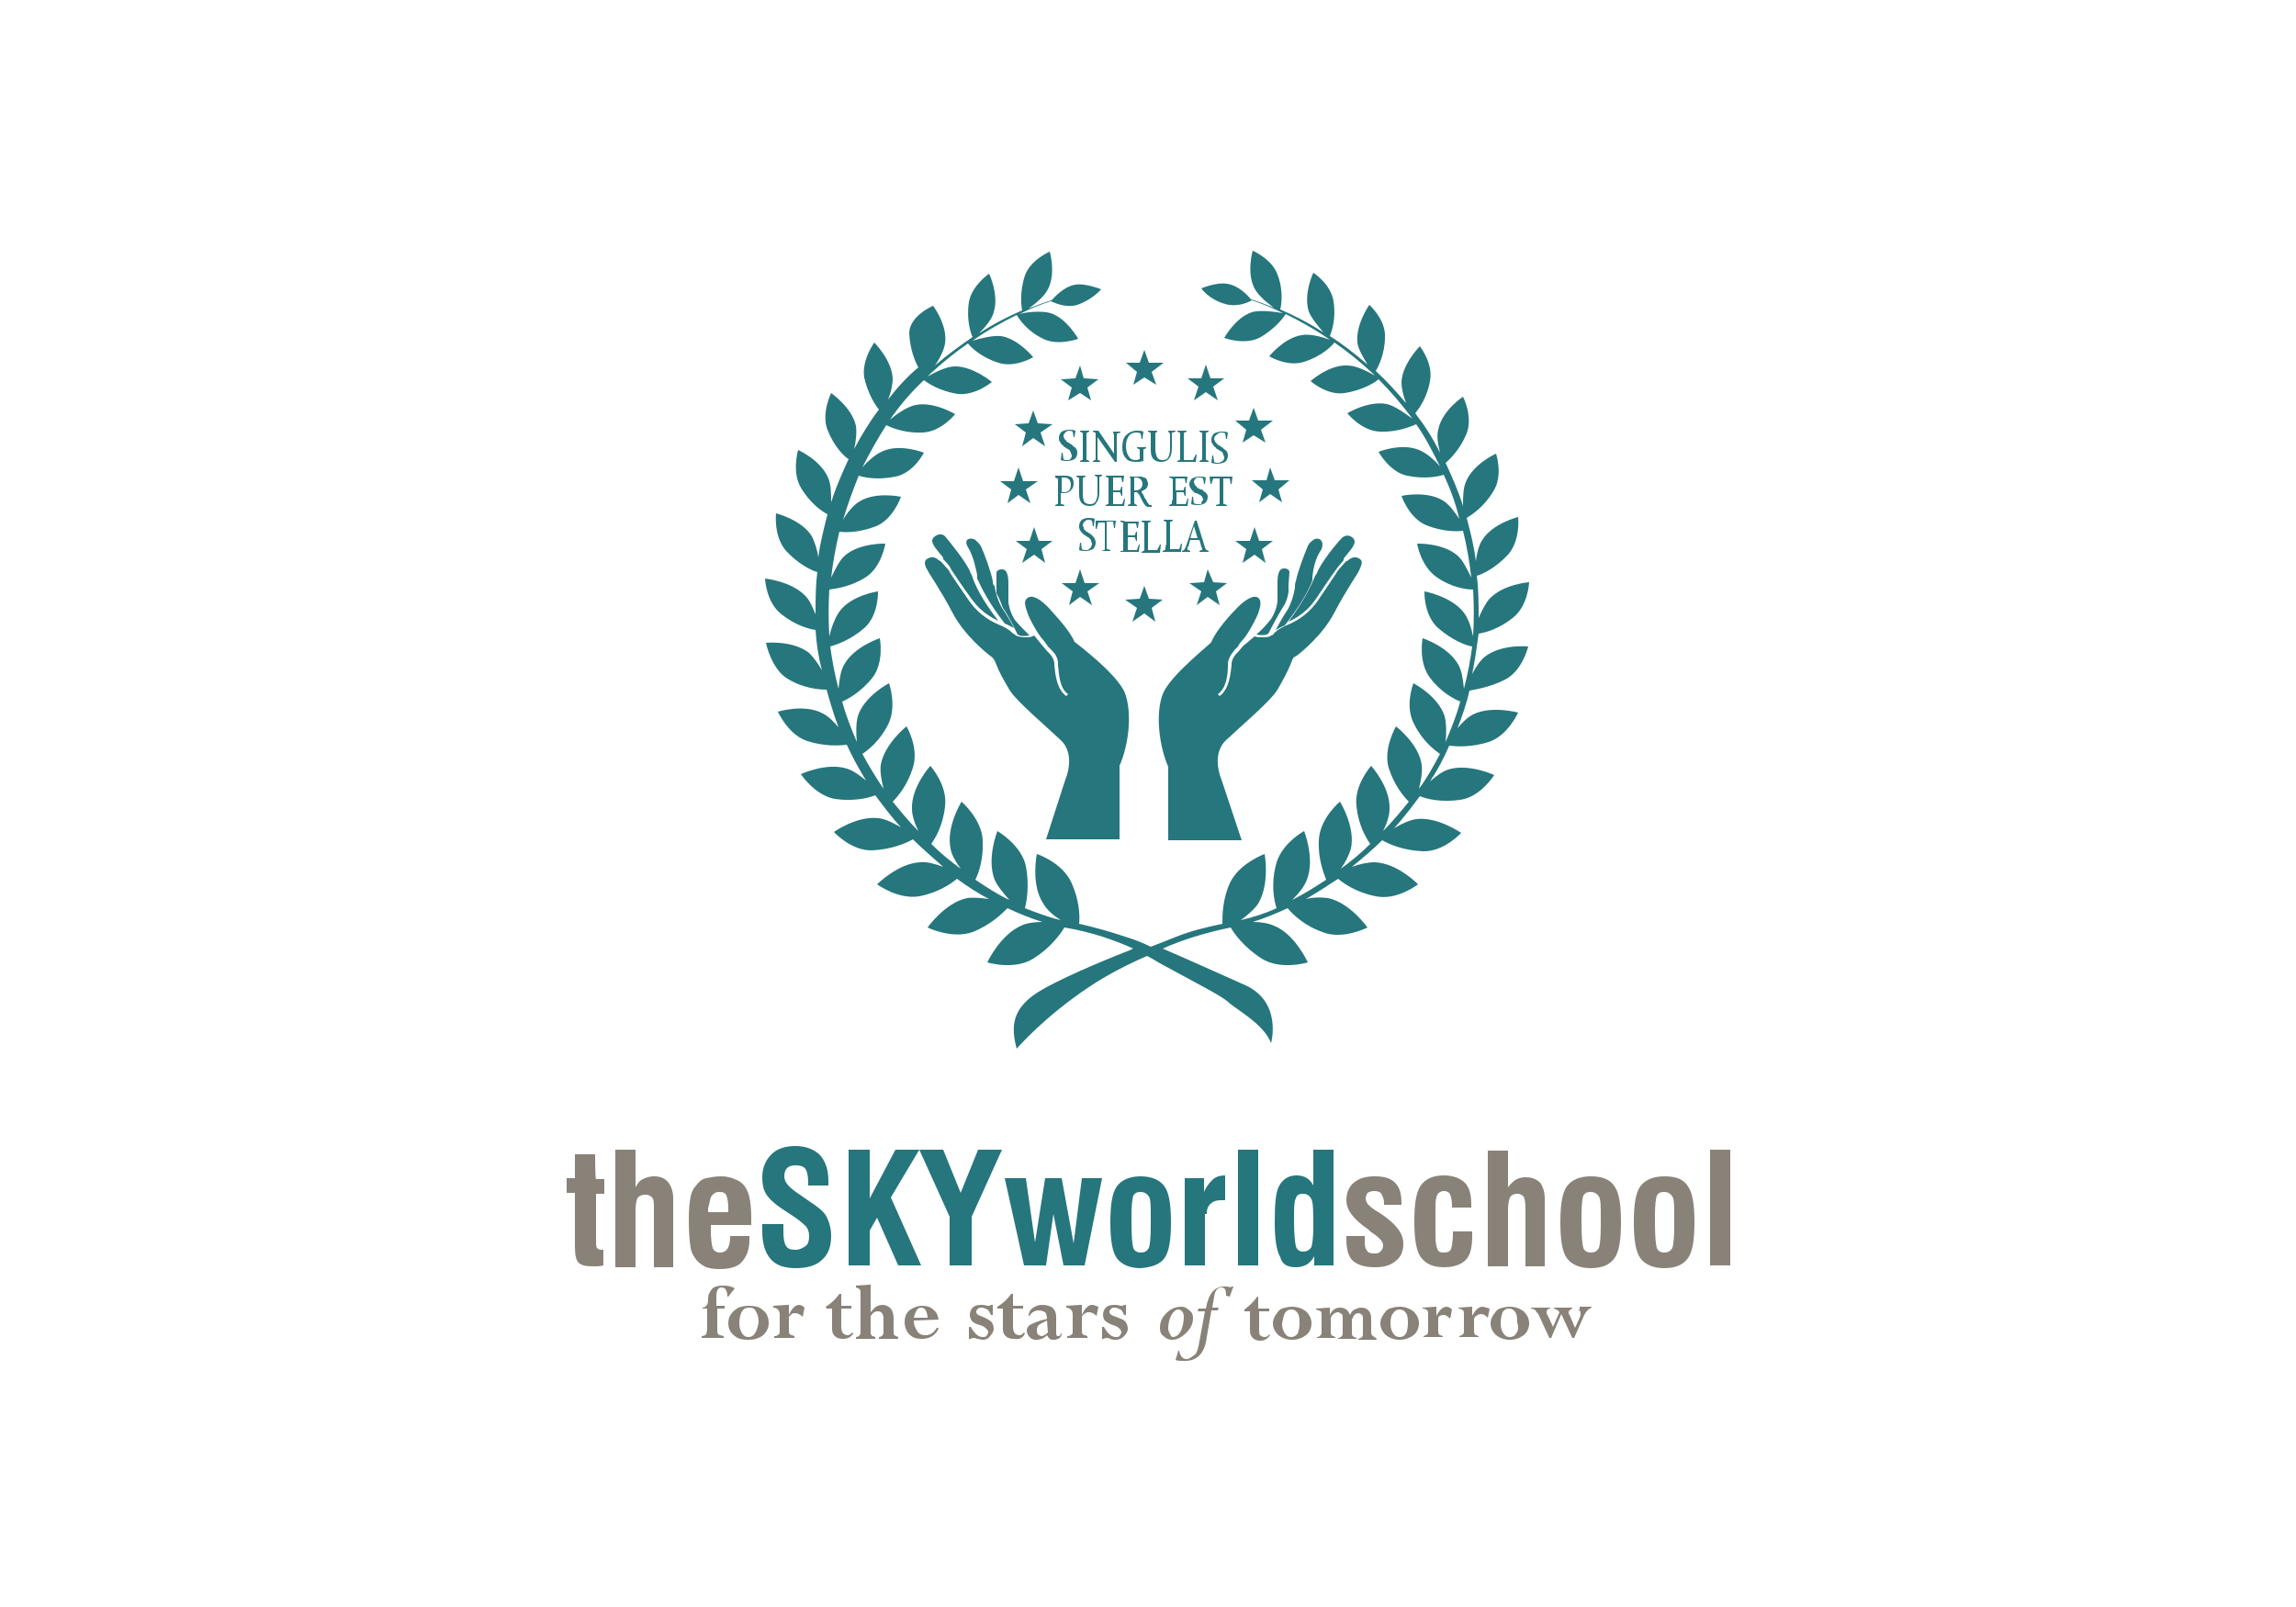 <?xml version="1.0" encoding="utf-8"?>
<!-- Generator: Adobe Illustrator 21.0.0, SVG Export Plug-In . SVG Version: 6.00 Build 0)  -->
<svg version="1.1" id="Layer_1" xmlns="http://www.w3.org/2000/svg" xmlns:xlink="http://www.w3.org/1999/xlink" x="0px" y="0px"
	 viewBox="0 0 250 175" style="enable-background:new 0 0 250 175;" xml:space="preserve">
<style type="text/css">
	.st0{fill:#26767D;}
	.st1{fill:#888279;}
</style>
<g>
	<g>
		<path class="st0" d="M123.3,103.1c-0.1,0-0.1,0.1-0.1,0.1C123.2,103.1,123.2,103.1,123.3,103.1L123.3,103.1z"/>
		<path class="st0" d="M163.9,74c1.9-1,2.5-3.6,2.5-3.6s-2.9-0.3-4.7,1.1c-0.5,0.4-1,1.1-1.4,1.9c0.3-1.5,0.5-2.9,0.7-4.4
			c0.7-0.1,2.2-0.5,3.7-1.7c1.7-1.3,1.8-3.9,1.8-3.9s-2.9,0.2-4.4,1.9c-0.4,0.5-0.8,1.3-1.1,2c0-1.5,0-3.1-0.2-4.6
			c0.7-0.2,2.1-0.9,3.4-2.3c1.4-1.6,1.1-4.1,1.1-4.1s-2.8,0.7-3.9,2.5c-0.4,0.6-0.6,1.5-0.7,2.3c-0.2-1.6-0.6-3.2-1-4.7
			c0.5-0.3,1.9-1.2,2.9-2.9c1.1-1.7,0.3-4.1,0.3-4.1s-2.5,1.1-3.3,3.1c-0.3,0.7-0.3,1.8-0.3,2.6c-0.5-1.6-1.2-3.2-1.9-4.7
			c0.5-0.4,1.6-1.5,2.3-3.2c0.7-1.9-0.4-4-0.4-4s-2.3,1.5-2.7,3.6c-0.2,0.7,0,1.7,0.2,2.5c-0.8-1.6-1.7-3-2.7-4.3
			c0.4-0.5,1.3-1.7,1.6-3.5c0.4-1.9-1.1-3.8-1.1-3.8s-1.9,1.9-2,3.9c0,0.7,0.2,1.5,0.5,2.3c-1.1-1.3-2.2-2.5-3.3-3.5
			c0.3-0.5,1-1.9,1-3.7c0.1-1.9-1.7-3.5-1.7-3.5s-1.5,2.1-1.3,4.1c0.1,0.8,0.7,1.7,1.1,2.4c-1.4-1.2-2.8-2.3-4.1-3.1
			c0.2-0.5,0.7-1.9,0.4-3.8c-0.3-1.9-2.2-3.1-2.2-3.1s-1.1,2.3-0.5,4.2c0.3,0.8,1.1,1.7,1.6,2.3c-1.7-1.1-3.3-1.9-4.7-2.5
			c0.1-0.4,0.4-2-0.3-3.8c-0.6-1.7-2.7-2.6-2.7-2.6s-0.7,2.4,0.2,4.1c0.4,0.8,1.4,1.6,2.1,2.1c-1-0.4-1.8-0.7-2.5-0.9
			c-0.3-0.4-1.3-1.5-2.6-1.7c-1.1-0.2-2.8,0.5-2.8,0.5s0.8,1.2,2.6,1.7c1.3,0.4,2.6-0.2,2.9-0.4c0.9,0.3,2,0.7,3.4,1.4
			c-0.6-0.1-2.4-0.4-3.4-0.1c-1.8,0.6-3,2.8-3,2.8s2.1,0.8,3.8,0c1.8-1,2.7-2.3,2.9-2.6c1.4,0.7,3.1,1.6,4.8,2.8
			c-0.8-0.3-2.2-0.7-3.1-0.5c-1.9,0.3-3.5,2.3-3.5,2.3s2,1.2,3.8,0.6c1.9-0.6,3-1.7,3.3-2.1c1.3,0.9,2.7,2,4.1,3.3
			c0.1,0.1,0.2,0.2,0.3,0.3c-0.7-0.4-2-1.1-3-1.1c-2-0.1-4,1.7-4,1.7s1.8,1.6,3.7,1.3c2-0.3,3.4-1.2,3.7-1.5
			c1.3,1.3,2.5,2.7,3.7,4.3c-0.7-0.5-1.9-1.4-2.8-1.6c-2-0.4-4.3,1-4.3,1s1.5,1.9,3.5,2c2,0.1,3.5-0.6,4-0.8c1,1.4,1.8,3,2.6,4.6
			c-0.6-0.7-1.5-1.5-2.3-1.8c-1.9-0.8-4.4,0.2-4.4,0.2s1.2,2.2,3.1,2.6c1.9,0.4,3.4,0.1,4-0.1c0.7,1.5,1.3,3.1,1.7,4.8
			c-0.5-0.7-1.1-1.6-1.8-2c-1.8-1.1-4.5-0.5-4.5-0.5s0.8,2.4,2.7,3.2c1.8,0.7,3.3,0.7,4,0.6c0.4,1.6,0.7,3.3,0.9,5.1
			c-0.4-0.8-0.9-1.9-1.5-2.4c-1.6-1.4-4.4-1.3-4.4-1.3s0.4,2.5,2.2,3.7c1.6,1.1,3.2,1.3,3.9,1.3c0.1,1.7,0.1,3.4,0,5.1
			c-0.2-0.9-0.5-2-1.1-2.7c-1.4-1.7-4.2-2.2-4.2-2.2s-0.1,2.6,1.5,4c1.5,1.3,3,1.9,3.7,2c-0.2,1.5-0.5,3.1-0.9,4.6
			c-0.1-0.9-0.2-1.9-0.6-2.6c-1.1-2-3.9-2.9-3.9-2.9s-0.5,2.6,0.8,4.3c1.2,1.6,2.6,2.3,3.3,2.6c-0.4,1.5-1,3-1.6,4.4
			c0.1-0.9,0.1-2-0.1-2.8c-0.7-2.2-3.4-3.6-3.4-3.6s-1,2.5,0.1,4.5c0.9,1.8,2.2,2.8,2.8,3.2c-0.7,1.3-1.4,2.6-2.3,3.8
			c0.2-0.8,0.4-1.8,0.3-2.6c-0.3-2.3-2.8-4.2-2.8-4.2s-1.4,2.4-0.8,4.5c0.6,1.9,1.6,3.1,2.2,3.7c-0.9,1.1-1.8,2.2-2.8,3.2
			c0.4-0.8,0.7-1.7,0.7-2.4c0.1-2.4-2-4.7-2-4.7s-1.9,2.1-1.6,4.4c0.2,2,1,3.4,1.5,4.1c-1,1-2.1,1.9-3.2,2.7
			c0.5-0.7,0.9-1.5,1.1-2.2c0.5-2.4-1.2-5.1-1.2-5.1s-2.2,1.8-2.3,4.2c-0.1,2,0.5,3.5,0.8,4.3c-1.2,0.8-2.5,1.6-3.7,2.2
			c0.7-0.7,1.3-1.4,1.6-2.2c0.9-2.3-0.3-5.3-0.3-5.3s-2.6,1.4-3.1,3.8c-0.5,2-0.2,3.7,0.1,4.6c-1.3,0.6-2.6,1-3.9,1.3
			c0.7-0.5,1.5-1.2,1.9-1.8c1.3-2.2,0.7-5.4,0.7-5.4s-2.8,1-3.8,3.2c-0.8,1.8-0.8,3.5-0.8,4.4c-1.9,0.4-3.5,0.8-5,1.4
			c-1,0.4-2,0.8-2.8,1.1c-0.8-0.4-1.8-0.8-2.8-1.1c-1.5-0.5-3.2-1-5-1.4c0.1-0.9,0-2.6-0.8-4.4c-1-2.3-3.8-3.2-3.8-3.2
			s-0.7,3.3,0.7,5.4c0.4,0.7,1.1,1.3,1.9,1.8c-1.3-0.3-2.6-0.8-3.9-1.3c0.2-0.8,0.5-2.5,0.1-4.6c-0.5-2.3-3.1-3.8-3.1-3.8
			s-1.2,3-0.3,5.3c0.3,0.7,1,1.5,1.6,2.2c-1.3-0.6-2.5-1.4-3.7-2.2c0.4-0.8,0.9-2.3,0.8-4.3c-0.1-2.3-2.3-4.2-2.3-4.2
			s-1.7,2.7-1.2,5.1c0.1,0.7,0.6,1.5,1.1,2.2c-1.1-0.8-2.2-1.7-3.2-2.7c0.5-0.7,1.3-2.1,1.5-4.1c0.3-2.3-1.6-4.4-1.6-4.4
			s-2.1,2.3-2,4.7c0,0.7,0.3,1.6,0.7,2.4c-1-1-1.9-2.1-2.8-3.2c0.6-0.6,1.6-1.8,2.2-3.7c0.7-2.2-0.7-4.5-0.7-4.5s-2.4,1.9-2.8,4.2
			c-0.1,0.8,0.1,1.7,0.3,2.6c-0.8-1.2-1.6-2.5-2.3-3.8c0.6-0.4,1.9-1.4,2.8-3.2c1-2,0.1-4.5,0.1-4.5s-2.7,1.4-3.4,3.6
			c-0.2,0.8-0.2,1.9-0.1,2.8c-0.6-1.4-1.2-2.9-1.6-4.4c0.7-0.3,2.1-1.1,3.3-2.6c1.3-1.7,0.8-4.3,0.8-4.3s-2.8,0.9-3.9,2.9
			c-0.4,0.7-0.5,1.7-0.6,2.6c-0.4-1.5-0.7-3.1-0.9-4.6c0.7-0.2,2.2-0.7,3.7-2c1.6-1.4,1.5-4,1.5-4s-2.9,0.4-4.2,2.2
			c-0.5,0.7-0.9,1.8-1.1,2.7c-0.1-1.7-0.1-3.4,0-5.1c0.7-0.1,2.3-0.3,3.9-1.3c1.8-1.1,2.2-3.7,2.2-3.7s-2.8-0.1-4.4,1.3
			c-0.6,0.5-1.1,1.6-1.5,2.4c0.2-1.7,0.5-3.4,0.9-5c0.7,0.1,2.2,0.1,4-0.6c1.9-0.8,2.7-3.2,2.7-3.2s-2.7-0.6-4.5,0.5
			c-0.7,0.4-1.4,1.3-1.8,2c0.5-1.7,1.1-3.3,1.7-4.8c0.6,0.2,2.1,0.5,4,0.1c2-0.4,3.1-2.6,3.1-2.6s-2.5-1-4.4-0.2
			c-0.8,0.3-1.7,1.1-2.3,1.8c0.8-1.6,1.7-3.2,2.6-4.6c0.4,0.2,1.9,0.9,4,0.8c2-0.1,3.5-2,3.5-2s-2.3-1.4-4.3-1
			c-1,0.2-2.2,1.1-2.8,1.6c1.1-1.6,2.4-3.1,3.7-4.3c0.4,0.3,1.7,1.2,3.7,1.5c1.9,0.2,3.7-1.3,3.7-1.3s-2-1.7-4-1.7
			c-1,0-2.3,0.7-3,1.1c0.1-0.1,0.2-0.2,0.3-0.3c1.4-1.3,2.8-2.4,4.1-3.3c0.3,0.4,1.4,1.5,3.3,2.1c1.8,0.6,3.8-0.6,3.8-0.6
			s-1.6-2-3.5-2.3c-1-0.1-2.4,0.3-3.1,0.5c1.7-1.2,3.4-2.1,4.8-2.8c0.2,0.3,1,1.7,2.9,2.6c1.6,0.8,3.8,0,3.8,0s-1.2-2.2-3-2.8
			c-1-0.3-2.8-0.1-3.4,0.1c1.4-0.7,2.5-1.1,3.4-1.4c0.3,0.1,1.6,0.8,2.9,0.4c1.7-0.6,2.6-1.7,2.6-1.7s-1.8-0.7-2.8-0.5
			c-1.3,0.2-2.3,1.4-2.6,1.7c-0.7,0.2-1.5,0.5-2.5,0.9c0.7-0.5,1.7-1.3,2.1-2.1c0.9-1.7,0.2-4.1,0.2-4.1s-2.1,0.9-2.7,2.6
			c-0.6,1.8-0.4,3.4-0.3,3.8c-1.4,0.6-3,1.4-4.7,2.5c0.6-0.6,1.4-1.5,1.6-2.3c0.6-1.9-0.5-4.2-0.5-4.2s-1.9,1.3-2.2,3.1
			c-0.3,1.9,0.2,3.4,0.4,3.8c-1.3,0.9-2.7,1.9-4.1,3.1c0.5-0.7,1-1.7,1.1-2.4c0.3-2-1.3-4.1-1.3-4.1S99,34.4,99,36.3
			c0.1,1.9,0.7,3.2,1,3.7c-1.2,1-2.3,2.2-3.3,3.5c0.3-0.7,0.5-1.6,0.5-2.3c-0.1-2-2-3.9-2-3.9s-1.4,1.9-1.1,3.8
			c0.4,1.8,1.2,3,1.6,3.5c-1,1.3-1.9,2.8-2.7,4.3c0.2-0.8,0.3-1.8,0.2-2.5c-0.4-2-2.7-3.6-2.7-3.6s-1.1,2.2-0.4,4
			c0.7,1.8,1.8,2.9,2.3,3.2c-0.7,1.5-1.4,3.1-1.9,4.7c0-0.8,0-1.9-0.3-2.6c-0.8-2-3.3-3.1-3.3-3.1s-0.7,2.4,0.3,4.1
			c1,1.7,2.3,2.6,2.9,2.9c-0.4,1.6-0.8,3.1-1,4.7c-0.1-0.8-0.4-1.7-0.7-2.3c-1.1-1.8-3.9-2.5-3.9-2.5s-0.3,2.5,1.1,4.1
			c1.3,1.4,2.7,2.1,3.4,2.3c-0.2,1.5-0.2,3-0.2,4.6c-0.3-0.7-0.6-1.5-1.1-2c-1.5-1.6-4.4-1.9-4.4-1.9s0.1,2.6,1.8,3.9
			c1.5,1.2,3,1.6,3.7,1.7c0.1,1.5,0.3,2.9,0.7,4.4c-0.4-0.7-0.9-1.4-1.4-1.9c-1.8-1.4-4.7-1.1-4.7-1.1S84,73,85.9,74
			c1.7,1,3.4,1.1,4.1,1.1c0.4,1.4,0.8,2.8,1.3,4.1c-0.5-0.6-1.1-1.2-1.7-1.5c-2-1.1-4.9-0.2-4.9-0.2s1.1,2.5,3.2,3.2
			c1.9,0.6,3.5,0.5,4.3,0.4c0.6,1.3,1.3,2.6,2.1,3.9c-0.6-0.5-1.4-1.1-2.1-1.3c-2.2-0.7-5,0.6-5,0.6s1.5,2.3,3.7,2.7
			c2,0.3,3.7-0.1,4.4-0.4c0.9,1.2,1.8,2.4,2.8,3.5c-0.7-0.4-1.6-0.9-2.4-1c-2.4-0.3-4.9,1.5-4.9,1.5s1.9,2.1,4.2,2
			c2.1-0.1,3.7-0.8,4.4-1.2c1.1,1.1,2.2,2,3.3,3c-0.8-0.3-1.8-0.6-2.5-0.5c-2.4,0.1-4.7,2.4-4.7,2.4s2.3,1.7,4.6,1.3
			c2.1-0.4,3.5-1.4,4.1-1.9c1.1,0.8,2.3,1.6,3.5,2.2c-0.8-0.1-1.7-0.2-2.4-0.1c-2.4,0.5-4.3,3.2-4.3,3.2s2.6,1.3,4.9,0.5
			c2-0.8,3.2-2,3.8-2.6c1.3,0.6,2.5,1.1,3.8,1.5c-0.8,0-1.7,0.1-2.3,0.4c-2.3,1-3.7,4-3.7,4s2.9,0.9,5-0.4c1.9-1.2,2.9-2.6,3.4-3.4
			c3,0.5,5.5,1.4,7.5,2.3c0,0,0,0,0,0c-0.1,0-0.1,0-0.2,0.1c-1.5,0.6-6.6,2.6-9.6,4.3c-3.6,2-3.5,4.2-2.9,6.5c0,0,3-3.5,8-6.8
			c1.8-1.2,3.9-2.3,6.2-3.3c0,0,0,0,0.1,0c0,0,0,0-0.1,0c0.4,0.2,0.9,0.5,1.4,0.8c1.5,0.8,3.3,1.8,4.8,2.6c1.3,0.7,2.3,1.3,2.6,1.6
			c1,0.9,3.9,2.4,4.7,4.5c0,0,1.3-4.6-3-6.4c-2.9-1.3-6.7-3-8.8-3.9c2-0.9,4.5-1.7,7.4-2.3c0.4,0.7,1.5,2.2,3.4,3.4
			c2.1,1.3,5,0.4,5,0.4s-1.4-3.1-3.7-4c-0.7-0.3-1.5-0.4-2.3-0.4c1.3-0.4,2.5-0.9,3.8-1.5c0.6,0.7,1.8,1.9,3.8,2.6
			c2.2,0.9,4.9-0.5,4.9-0.5s-1.9-2.7-4.3-3.2c-0.7-0.1-1.6-0.1-2.4,0.1c1.2-0.7,2.3-1.4,3.5-2.2c0.6,0.5,2,1.5,4.1,1.9
			c2.3,0.5,4.6-1.3,4.6-1.3s-2.2-2.3-4.7-2.4c-0.8,0-1.7,0.2-2.5,0.5c1.1-0.9,2.3-1.9,3.3-2.9c0.7,0.4,2.2,1.1,4.4,1.2
			c2.3,0.1,4.2-2,4.2-2s-2.6-1.8-4.9-1.5c-0.7,0.1-1.6,0.5-2.4,1c1-1.1,1.9-2.3,2.8-3.5c0.7,0.3,2.3,0.7,4.4,0.4
			c2.2-0.3,3.7-2.7,3.7-2.7s-2.8-1.3-5-0.6c-0.7,0.2-1.4,0.8-2,1.3c0.8-1.2,1.5-2.5,2.1-3.9c0.8,0.1,2.4,0.2,4.3-0.4
			c2.1-0.7,3.2-3.2,3.2-3.2s-2.9-0.8-4.9,0.2c-0.6,0.3-1.2,0.9-1.7,1.5c0.5-1.3,1-2.7,1.3-4.1C160.5,75.1,162.1,74.9,163.9,74z"/>
		<polygon class="st0" points="123.4,41.9 124.6,41.1 125.9,41.9 125.4,40.5 126.7,39.5 125.1,39.5 124.6,38.1 124.1,39.5 
			122.6,39.5 123.8,40.5 		"/>
		<polygon class="st0" points="117.6,39.8 117.1,41.2 115.5,41.3 116.7,42.2 116.3,43.6 117.6,42.8 118.8,43.6 118.4,42.2 
			119.6,41.3 118,41.2 		"/>
		<polygon class="st0" points="113,46.1 112.5,44.7 112,46.1 110.5,46.2 111.7,47.1 111.3,48.6 112.5,47.7 113.8,48.6 113.3,47.1 
			114.6,46.2 		"/>
		<polygon class="st0" points="108.9,52.4 110.1,53.3 109.7,54.8 110.9,53.9 112.2,54.8 111.7,53.3 113,52.4 111.4,52.4 110.9,50.9 
			110.4,52.4 		"/>
		<polygon class="st0" points="113.1,58.9 112.6,57.4 112.1,58.9 110.6,58.9 111.8,59.8 111.3,61.3 112.6,60.4 113.8,61.3 
			113.4,59.8 114.6,58.9 		"/>
		<polygon class="st0" points="118.1,63.5 117.6,62 117.1,63.5 115.6,63.5 116.8,64.4 116.4,65.9 117.6,65 118.9,65.9 118.4,64.4 
			119.7,63.5 		"/>
		<polygon class="st0" points="125.1,65.2 124.6,63.8 124.1,65.2 122.5,65.3 123.8,66.2 123.3,67.7 124.6,66.8 125.8,67.7 
			125.4,66.2 126.6,65.3 		"/>
		<polygon class="st0" points="132.1,63.4 131.5,62 131.1,63.4 129.5,63.5 130.8,64.4 130.3,65.9 131.5,65 132.8,65.9 132.4,64.4 
			133.6,63.5 		"/>
		<polygon class="st0" points="136.6,60.4 137.8,61.3 137.4,59.8 138.6,58.9 137.1,58.9 136.6,57.4 136.1,58.9 134.5,58.9 
			135.7,59.8 135.3,61.3 		"/>
		<polygon class="st0" points="138.3,50.9 137.9,52.3 136.3,52.3 137.5,53.3 137.1,54.7 138.3,53.8 139.6,54.7 139.2,53.3 
			140.4,52.3 138.8,52.3 		"/>
		<polygon class="st0" points="136.5,44.4 136,45.8 134.5,45.8 135.7,46.8 135.3,48.2 136.5,47.4 137.8,48.2 137.3,46.8 138.6,45.8 
			137,45.8 		"/>
		<polygon class="st0" points="131.3,39.7 130.8,41.2 129.3,41.2 130.5,42.1 130,43.6 131.3,42.7 132.6,43.6 132.1,42.1 133.3,41.2 
			131.8,41.2 		"/>
		<path class="st0" d="M109.2,66.2c0.7,1,1.3,2.3,1.6,2.9c0.3,0.2,0.8,0.2,1.3,0.1c-0.6-0.6-1.3-1.3-1.6-1.7
			c-0.6-0.9-0.7-1.9-0.7-1.9s0-1.3,0-2c0-0.8-0.1-1.6-0.7-1.6c-0.6,0-0.6,0.4-0.6,0.4v1.4c0,0.4,0,0.7,0,0.8
			C108.8,65.1,109,65.7,109.2,66.2z"/>
		<path class="st0" d="M113.9,91.4h8l0-8c1-2.3,1.4-5.7,0.6-7.9c-0.8-2.1-5.5-5.6-5.5-5.6c-0.6-1.4-2.3-3.1-2.9-3.8
			c-0.7-0.7-1.6-1.4-2.2-1c-0.6,0.4-0.1,1.3,0,1.7c0.1,0.4,1.1,2.3,1.7,2.9c0.2,0.3,0.4,0.5,0.5,0.7l0.4,0.4c0,0,0.7,0.6,0.7,1.4
			v0.2c0.1,0.8,0.1,2.5,1.1,3.2l-0.2,0.2c-1.1-0.8-1.2-2.5-1.3-3.4v-0.2c-0.1-0.7-0.6-1.1-0.7-1.2l-0.6-0.7l-0.9-1.1
			c-0.1,0-0.1,0.1-0.2,0.1c-0.2,0.1-0.5,0.1-0.8,0.1c-0.4,0-0.8-0.1-1-0.2c0,0,0,0,0,0l0,0c-0.1-0.1-0.2-0.2-0.3-0.2
			c-0.2-0.2-0.4-0.5-1.6-1c-1.9-0.8-2.8-2.1-2.9-2.2l-0.3-0.4c-0.6-0.9-1.9-2.7-2.2-3.3c-0.2-0.2-0.5-0.6-0.9-1
			c-0.1,0-0.1-0.1-0.2-0.1c-0.4-0.4-0.9-0.4-1.3-0.1c-0.4,0.3-0.1,0.9,0.1,1.2c0.1,0.3,1.4,2.1,2.7,4.6s3.7,4.4,4.1,4.7
			c0.4,0.3,0.4,0.3,0.7,1c0.3,0.8,0.7,1.5,1.4,2.7c0.7,1.2,3.9,3.9,5.6,5.5c1.7,1.6,0.5,4.3,0.5,4.3L113.9,91.4z"/>
		<path class="st0" d="M108.1,63.3c-0.2-1.1-1-3.2-1.2-3.6c-0.2-0.5-0.4-0.6-0.7-0.9c-0.4-0.3-1.4-0.2-0.8,0.8c0.6,1,0.8,2.1,1,3
			c0,0.2,0,0.4,0,0.4c0.5,1.1,1.3,2.7,3,4.9h0c0.5,0.2,0.8,0.4,1,0.5c-0.3-0.6-0.8-1.5-1.3-2.2c-0.4-0.7-0.7-1.6-0.8-2.4
			C108.1,63.7,108.1,63.5,108.1,63.3z"/>
		<path class="st0" d="M101.5,58.9c0,0.5,0.8,1.3,1.1,1.7c0.1,0.1,0.1,0.2,0.1,0.3c0.4,0.4,0.7,0.7,0.8,1c0.3,0.5,1.6,2.4,2.2,3.2
			l0.3,0.4c0.1,0.1,0.9,1.3,2.7,2.1c-1.8-2.3-2.6-4-2.9-5c-0.1-0.1-0.1-0.2-0.2-0.4c-0.4-1-2.2-3.2-2.7-3.8
			C102.4,57.9,101.5,58.4,101.5,58.9z"/>
		<path class="st0" d="M140.4,62.3c0,0,0-0.4-0.6-0.4c-0.6,0-0.7,0.8-0.7,1.6c0,0.8,0,2,0,2s-0.1,1-0.7,1.9
			c-0.3,0.4-0.9,1.1-1.6,1.7c0.5,0.1,1,0.1,1.3-0.1c0.3-0.6,1-1.9,1.6-2.9c0.3-0.4,0.5-1,0.6-1.6c0-0.2,0-0.4,0-0.8L140.4,62.3
			L140.4,62.3z"/>
		<path class="st0" d="M126.6,75.6c-0.8,2.1-0.4,5.6,0.6,7.9l0,8h8l-2.2-6.6c0,0-1.2-2.7,0.5-4.3c1.7-1.6,4.9-4.3,5.6-5.5
			c0.7-1.2,1.1-2,1.4-2.7c0.3-0.8,0.3-0.8,0.7-1c0.4-0.3,2.8-2.2,4.1-4.7c1.3-2.5,2.6-4.3,2.7-4.6c0.1-0.3,0.5-0.9,0.1-1.2
			c-0.4-0.3-0.8-0.3-1.3,0.1c-0.1,0.1-0.1,0.1-0.2,0.1c-0.4,0.4-0.7,0.8-0.9,1c-0.3,0.5-1.6,2.4-2.2,3.3l-0.3,0.4
			c-0.1,0.1-1,1.4-2.9,2.2c-1.2,0.5-1.4,0.8-1.6,1c-0.1,0.1-0.1,0.2-0.3,0.2l0,0v0h0c-0.2,0.2-0.6,0.2-1,0.2c-0.3,0-0.5,0-0.8-0.1
			c-0.5,0.4-0.9,0.8-1.2,1l-0.6,0.7c0,0-0.6,0.5-0.7,1.2v0.2c-0.1,0.8-0.2,2.6-1.3,3.4l-0.2-0.2c1-0.7,1.1-2.3,1.1-3.2v-0.2
			c0.1-0.8,0.7-1.3,0.7-1.4l0.4-0.4c0.1-0.2,0.2-0.4,0.5-0.7c0.6-0.6,1.6-2.6,1.7-2.9c0.1-0.4,0.5-1.3,0-1.7s-1.5,0.3-2.2,1
			s-2.3,2.4-2.9,3.8C132,70,127.4,73.5,126.6,75.6z"/>
		<path class="st0" d="M143,58.8c-0.4,0.3-0.5,0.4-0.7,0.9c-0.2,0.5-1,2.5-1.2,3.6c-0.1,0.2-0.1,0.4-0.1,0.7
			c-0.1,0.7-0.4,1.7-0.8,2.4c-0.5,0.7-0.9,1.5-1.3,2.2c0.2-0.1,0.5-0.3,1-0.5h0c1.7-2.2,2.6-3.8,3-4.9c0-0.1,0-0.2,0-0.4
			c0.1-0.9,0.3-2,1-3C144.3,58.6,143.3,58.5,143,58.8z"/>
		<path class="st0" d="M143.2,62.7c-0.4,1-1.2,2.7-2.9,5c1.8-0.8,2.6-2,2.7-2.1l0.3-0.4c0.6-0.9,1.8-2.7,2.2-3.2
			c0.1-0.2,0.5-0.6,0.8-1c0-0.1,0-0.2,0.1-0.3c0.3-0.4,1.1-1.2,1.1-1.7c0-0.5-0.8-1-1.4-0.4s-2.3,2.7-2.7,3.8
			C143.4,62.4,143.3,62.6,143.2,62.7z"/>
		<path class="st0" d="M116.2,50.1c-0.2,0-0.3,0-0.4-0.1l-0.1-0.7l-0.1,0l-0.1,0.8v0c0.3,0.1,0.5,0.1,0.7,0.1c0.3,0,0.6-0.1,0.8-0.2
			c0.2-0.2,0.3-0.4,0.3-0.7c0-0.1,0-0.2-0.1-0.4c-0.1-0.1-0.1-0.2-0.2-0.2c-0.1-0.1-0.2-0.1-0.2-0.2c-0.1-0.1-0.2-0.1-0.3-0.2
			c-0.1-0.1-0.2-0.1-0.2-0.1c-0.1-0.1-0.2-0.1-0.2-0.2c-0.1-0.1-0.1-0.1-0.2-0.2c0-0.1-0.1-0.2-0.1-0.3c0-0.2,0.1-0.3,0.2-0.4
			c0.1-0.1,0.2-0.2,0.4-0.2c0.1,0,0.2,0,0.4,0.1l0.1,0.6l0.1,0l0.1-0.7l0,0c-0.2-0.1-0.5-0.1-0.7-0.1c-0.3,0-0.6,0.1-0.8,0.2
			c-0.2,0.2-0.3,0.4-0.3,0.7c0,0.1,0,0.3,0.1,0.4c0.1,0.1,0.1,0.2,0.2,0.3c0.1,0.1,0.2,0.1,0.2,0.2c0.1,0.1,0.2,0.1,0.3,0.2
			c0.1,0.1,0.2,0.1,0.2,0.1c0.1,0.1,0.2,0.1,0.2,0.2s0.1,0.1,0.1,0.2c0,0.1,0.1,0.2,0.1,0.3c0,0.2-0.1,0.4-0.2,0.4
			C116.5,50.1,116.4,50.1,116.2,50.1z"/>
		<path class="st0" d="M117.9,49.8c0,0.1,0,0.1,0,0.2c0,0,0,0.1-0.1,0.1l-0.2,0.1v0.1c0.2,0,0.4,0,0.5,0s0.3,0,0.5,0v-0.1l-0.2-0.1
			c-0.1,0-0.1-0.1-0.1-0.1c0-0.1,0-0.1,0-0.2s0-0.2,0-0.2v-2c0-0.1,0-0.1,0-0.2c0-0.1,0-0.1,0-0.2c0,0,0-0.1,0.1-0.1l0.2-0.1v-0.1
			c-0.2,0-0.4,0-0.5,0s-0.3,0-0.5,0V47l0.2,0.1c0,0,0.1,0,0.1,0.1c0,0.1,0,0.1,0,0.2c0,0.1,0,0.1,0,0.2v1.9
			C117.9,49.6,117.9,49.7,117.9,49.8z"/>
		<path class="st0" d="M121.2,47.1C121.2,47.1,121.3,47.1,121.2,47.1c0.1,0.2,0.1,0.3,0.1,0.5v1.8l-1.7-2.5c-0.1,0-0.1,0-0.2,0
			c-0.1,0-0.2,0-0.4,0v0.1l0.2,0.1c0,0,0.1,0,0.1,0.1c0,0.1,0,0.2,0,0.4v1.9c0,0.2,0,0.4,0,0.5c0,0,0,0.1-0.1,0.1l-0.2,0.1v0.1
			c0.2,0,0.3,0,0.4,0s0.2,0,0.4,0v-0.1l-0.2-0.1c0,0-0.1,0-0.1-0.1c0-0.1,0-0.3,0-0.5v-1.9l1.9,2.7l0.2,0v-2.6c0-0.2,0-0.3,0-0.4
			c0-0.1,0-0.1,0.1-0.1l0.3-0.1v-0.1c-0.2,0-0.3,0-0.4,0c-0.1,0-0.2,0-0.4,0v0.1L121.2,47.1z"/>
		<path class="st0" d="M123.7,50.3c0.2,0,0.5,0,0.8-0.1v0v-0.8c0-0.1,0-0.1,0-0.2c0-0.1,0-0.1,0-0.2c0,0,0-0.1,0.1-0.1l0.2-0.1v-0.1
			c-0.2,0-0.3,0-0.5,0c-0.2,0-0.3,0-0.5,0v0.1l0.2,0.1c0,0,0.1,0,0.1,0.1s0,0.1,0,0.2c0,0.1,0,0.1,0,0.2v0.6c-0.1,0-0.2,0.1-0.4,0.1
			c-0.4,0-0.6-0.1-0.8-0.4c-0.2-0.3-0.3-0.7-0.3-1.1c0-0.5,0.1-0.8,0.3-1.1c0.2-0.3,0.5-0.4,0.8-0.4c0.1,0,0.3,0,0.5,0.1l0.1,0.6
			l0.1,0l0.1-0.8v0c-0.2-0.1-0.5-0.1-0.7-0.1c-0.5,0-0.9,0.2-1.2,0.5c-0.3,0.3-0.4,0.8-0.4,1.3c0,0.5,0.1,0.9,0.4,1.2
			C122.8,50.2,123.2,50.3,123.7,50.3z"/>
		<path class="st0" d="M127.3,47.1C127.3,47.1,127.3,47.1,127.3,47.1c0.1,0.1,0.1,0.2,0.1,0.3c0,0.1,0,0.1,0,0.2v1.3
			c0,0.4-0.1,0.7-0.2,0.9c-0.1,0.2-0.3,0.3-0.6,0.3s-0.5-0.1-0.6-0.3c-0.1-0.2-0.2-0.5-0.2-0.9v-1.3c0-0.1,0-0.1,0-0.2
			c0-0.1,0-0.1,0-0.2c0,0,0-0.1,0.1-0.1L126,47v-0.1c-0.2,0-0.4,0-0.5,0s-0.3,0-0.5,0V47l0.2,0.1c0,0,0.1,0,0.1,0.1
			c0,0.1,0,0.1,0,0.2c0,0.1,0,0.1,0,0.2v1.4c0,0.5,0.1,0.8,0.3,1c0.2,0.2,0.5,0.3,0.8,0.3c0.4,0,0.7-0.1,0.9-0.4
			c0.2-0.2,0.3-0.6,0.3-1.1v-1.2c0-0.1,0-0.2,0-0.2s0-0.1,0-0.2c0-0.1,0-0.1,0.1-0.1l0.3-0.1v-0.1c-0.2,0-0.3,0-0.4,0
			c-0.1,0-0.3,0-0.4,0V47L127.3,47.1z"/>
		<path class="st0" d="M128.5,49.8c0,0.1,0,0.1,0,0.2c0,0,0,0.1-0.1,0.1l-0.2,0.1v0.1c0.2,0,0.4,0,0.5,0h0.5c0.3,0,0.6,0,1,0v0
			l0.1-0.8l-0.1,0l-0.3,0.6h-1c0-0.2,0-0.4,0-0.5v-2c0,0,0-0.1,0-0.2c0-0.1,0-0.2,0-0.2c0,0,0-0.1,0.1-0.1l0.2-0.1v-0.1
			c-0.2,0-0.4,0-0.5,0c-0.2,0-0.3,0-0.5,0V47l0.2,0.1c0,0,0.1,0,0.1,0.1c0,0.1,0,0.1,0,0.2c0,0.1,0,0.1,0,0.2v1.9
			C128.5,49.6,128.5,49.7,128.5,49.8z"/>
		<path class="st0" d="M130.9,49.8c0,0.1,0,0.1,0,0.2c0,0,0,0.1-0.1,0.1l-0.2,0.1v0.1c0.2,0,0.4,0,0.5,0s0.3,0,0.5,0v-0.1l-0.2-0.1
			c-0.1,0-0.1-0.1-0.1-0.1c0-0.1,0-0.1,0-0.2s0-0.2,0-0.2v-2c0-0.1,0-0.1,0-0.2c0-0.1,0-0.1,0-0.2c0,0,0-0.1,0.1-0.1l0.2-0.1v-0.1
			c-0.2,0-0.4,0-0.5,0c-0.2,0-0.3,0-0.5,0V47l0.2,0.1c0,0,0.1,0,0.1,0.1c0,0.1,0,0.1,0,0.2c0,0.1,0,0.1,0,0.2v1.9
			C130.9,49.6,130.9,49.7,130.9,49.8z"/>
		<path class="st0" d="M133,47.1c0.1,0,0.2,0,0.4,0.1l0.1,0.6l0.1,0l0.1-0.7l0,0c-0.2-0.1-0.5-0.1-0.7-0.1c-0.3,0-0.6,0.1-0.8,0.2
			c-0.2,0.2-0.3,0.4-0.3,0.7c0,0.1,0,0.3,0.1,0.4c0.1,0.1,0.1,0.2,0.2,0.3c0.1,0.1,0.2,0.1,0.2,0.2c0.1,0.1,0.2,0.1,0.3,0.2
			c0.1,0.1,0.2,0.1,0.2,0.1c0.1,0.1,0.2,0.1,0.2,0.2c0.1,0.1,0.1,0.1,0.1,0.2c0,0.1,0.1,0.2,0.1,0.3c0,0.2-0.1,0.4-0.2,0.4
			c-0.1,0.1-0.3,0.2-0.5,0.2c-0.2,0-0.3,0-0.4-0.1l-0.1-0.7l-0.1,0l-0.1,0.8v0c0.3,0.1,0.5,0.1,0.7,0.1c0.3,0,0.6-0.1,0.8-0.2
			c0.2-0.2,0.3-0.4,0.3-0.7c0-0.1,0-0.2-0.1-0.4c-0.1-0.1-0.1-0.2-0.2-0.2c-0.1-0.1-0.2-0.1-0.2-0.2c-0.1-0.1-0.2-0.1-0.3-0.2
			c-0.1-0.1-0.2-0.1-0.2-0.1c-0.1-0.1-0.2-0.1-0.2-0.2c-0.1-0.1-0.1-0.1-0.2-0.2c0-0.1-0.1-0.2-0.1-0.3c0-0.2,0.1-0.3,0.2-0.4
			C132.7,47.1,132.9,47.1,133,47.1z"/>
		<path class="st0" d="M115.2,54.6c0,0.1,0,0.1,0,0.2c0,0,0,0.1-0.1,0.1l-0.2,0.1v0.1c0.2,0,0.3,0,0.5,0c0.2,0,0.3,0,0.5,0V55
			l-0.3-0.1c0,0-0.1,0-0.1-0.1c0-0.1,0-0.1,0-0.2c0-0.1,0-0.2,0-0.2v-0.7c0.1,0,0.2,0,0.3,0c0.4,0,0.6-0.1,0.8-0.3
			c0.2-0.2,0.3-0.4,0.3-0.8c0-0.3-0.1-0.5-0.2-0.6s-0.4-0.2-0.7-0.2c-0.1,0-0.2,0-0.3,0c-0.1,0-0.2,0-0.3,0c-0.2,0-0.3,0-0.5,0V52
			l0.2,0.1c0,0,0.1,0,0.1,0.1s0,0.1,0,0.2c0,0.1,0,0.1,0,0.2v1.9C115.2,54.4,115.2,54.5,115.2,54.6z M115.6,52c0.1,0,0.2,0,0.3,0
			c0.2,0,0.4,0.1,0.5,0.2c0.1,0.1,0.2,0.3,0.2,0.6c0,0.3-0.1,0.5-0.2,0.6c-0.1,0.1-0.3,0.2-0.5,0.2c-0.1,0-0.2,0-0.3,0L115.6,52
			L115.6,52z"/>
		<path class="st0" d="M117.2,51.9l0.2,0.1c0,0,0.1,0,0.1,0.1c0,0.1,0,0.1,0,0.2c0,0.1,0,0.1,0,0.2v1.3c0,0.5,0.1,0.8,0.3,1
			c0.2,0.2,0.5,0.3,0.8,0.3c0.4,0,0.7-0.1,0.8-0.4c0.2-0.2,0.3-0.6,0.3-1.1v-1.2c0-0.1,0-0.1,0-0.2c0-0.1,0-0.1,0-0.2
			c0,0,0-0.1,0.1-0.1l0.2-0.1v-0.1c-0.2,0-0.3,0-0.4,0s-0.3,0-0.4,0v0.1l0.2,0.1c0,0,0.1,0,0.1,0.1s0,0.1,0,0.2c0,0.1,0,0.1,0,0.2
			v1.3c0,0.4-0.1,0.7-0.2,0.9s-0.3,0.3-0.6,0.3s-0.5-0.1-0.6-0.2s-0.2-0.5-0.2-0.9v-1.3c0-0.1,0-0.1,0-0.2c0-0.1,0-0.1,0-0.2
			c0,0,0-0.1,0.1-0.1l0.2-0.1v-0.1c-0.2,0-0.4,0-0.5,0c-0.2,0-0.3,0-0.5,0L117.2,51.9z"/>
		<path class="st0" d="M120.7,54.6c0,0.1,0,0.1,0,0.2c0,0,0,0.1-0.1,0.1l-0.2,0.1v0.1c0.2,0,0.3,0,0.5,0h0.5c0.3,0,0.6,0,1,0l0,0
			l0.1-0.8l-0.1,0l-0.2,0.6h-1c0-0.2,0-0.3,0-0.5v-0.8h0.2c0.1,0,0.3,0,0.5,0c0,0,0.1,0,0.1,0.1l0.1,0.3h0.1c0-0.2,0-0.4,0-0.5
			c0-0.1,0-0.3,0-0.5h-0.1l-0.1,0.3c0,0,0,0.1-0.1,0.1c-0.2,0-0.3,0-0.5,0h-0.2V52h0.9l0.1,0.5l0.1,0l0.1-0.7v0c-0.3,0-0.7,0-1,0
			h-0.5c-0.2,0-0.3,0-0.5,0v0.1l0.2,0.1c0,0,0.1,0,0.1,0.1s0,0.1,0,0.2c0,0.1,0,0.1,0,0.2v1.9C120.7,54.4,120.7,54.5,120.7,54.6z"/>
		<path class="st0" d="M123.1,54.6c0,0.1,0,0.1,0,0.2c0,0,0,0.1-0.1,0.1l-0.2,0.1v0.1c0.2,0,0.3,0,0.5,0c0.2,0,0.3,0,0.5,0V55
			l-0.2-0.1c0,0-0.1-0.1-0.1-0.1c0-0.1,0-0.1,0-0.2c0-0.1,0-0.2,0-0.2v-0.8h0.1c0,0,0.1,0,0.1,0c0,0,0.1,0,0.1,0c0,0,0,0,0.1,0.1
			c0,0,0,0.1,0.1,0.1c0.1,0.1,0.1,0.2,0.2,0.4c0.1,0.1,0.1,0.2,0.2,0.4c0.1,0.1,0.1,0.2,0.2,0.3c0.1,0.1,0.1,0.2,0.2,0.2
			c0,0,0.1,0.1,0.1,0.1c0,0,0.1,0,0.1,0c0,0,0.1,0,0.1,0c0.1,0,0.1,0,0.1,0s0.1,0,0.2,0V55c0,0-0.1,0-0.1,0c0,0-0.1,0-0.1,0
			s-0.1,0-0.1-0.1c0,0-0.1-0.1-0.1-0.1c-0.1-0.1-0.1-0.1-0.1-0.2c-0.1-0.1-0.1-0.2-0.2-0.3c-0.1-0.1-0.1-0.2-0.2-0.4
			c-0.1-0.1-0.2-0.3-0.2-0.4c0.2-0.1,0.4-0.2,0.5-0.3c0.1-0.1,0.2-0.3,0.2-0.5c0-0.2-0.1-0.4-0.2-0.6c-0.2-0.1-0.4-0.2-0.7-0.2
			c0,0-0.1,0-0.1,0s-0.1,0-0.2,0c-0.1,0-0.1,0-0.2,0c-0.1,0-0.1,0-0.1,0c-0.2,0-0.3,0-0.5,0v0.1L123,52c0,0,0.1,0,0.1,0.1
			c0,0.1,0,0.1,0,0.2c0,0.1,0,0.1,0,0.2v1.9C123.1,54.4,123.1,54.5,123.1,54.6z M123.5,52c0.1,0,0.1,0,0.1,0c0.1,0,0.1,0,0.1,0
			c0.2,0,0.4,0.1,0.5,0.2c0.1,0.1,0.2,0.3,0.2,0.5c0,0.2-0.1,0.4-0.2,0.5c-0.1,0.1-0.3,0.2-0.5,0.2c-0.1,0-0.1,0-0.2,0V52z"/>
		<path class="st0" d="M127.6,54.6c0,0.1,0,0.1,0,0.2c0,0,0,0.1-0.1,0.1l-0.2,0.1v0.1c0.2,0,0.4,0,0.5,0h0.5c0.3,0,0.6,0,1,0l0,0
			l0.1-0.8l-0.1,0l-0.2,0.6h-1c0-0.2,0-0.3,0-0.5v-0.8h0.2c0.1,0,0.3,0,0.5,0c0,0,0.1,0,0.1,0.1l0.1,0.3h0.1c0-0.2,0-0.4,0-0.5
			c0-0.1,0-0.2,0-0.5h-0.1l-0.1,0.3c0,0,0,0.1-0.1,0.1c-0.2,0-0.4,0-0.5,0H128v-1.3h1l0.1,0.5l0.1,0l0.1-0.7v0c-0.4,0-0.7,0-1,0
			h-0.5c-0.2,0-0.3,0-0.5,0v0.1l0.3,0.1c0,0,0.1,0,0.1,0.1s0,0.1,0,0.2c0,0.1,0,0.1,0,0.2v1.9C127.6,54.4,127.6,54.5,127.6,54.6z"/>
		<path class="st0" d="M130.5,54.9c-0.2,0-0.3,0-0.5-0.1l-0.1-0.7l-0.1,0l-0.1,0.8v0c0.3,0.1,0.5,0.1,0.7,0.1c0.4,0,0.6-0.1,0.8-0.2
			c0.2-0.2,0.3-0.4,0.3-0.7c0-0.1,0-0.2-0.1-0.3c-0.1-0.1-0.1-0.2-0.2-0.2c-0.1-0.1-0.2-0.1-0.2-0.2c-0.1-0.1-0.2-0.1-0.3-0.1
			c-0.1-0.1-0.2-0.1-0.2-0.1c-0.1-0.1-0.2-0.1-0.2-0.2c-0.1-0.1-0.1-0.1-0.2-0.2c0-0.1-0.1-0.2-0.1-0.3c0-0.2,0.1-0.3,0.2-0.4
			c0.1-0.1,0.2-0.1,0.4-0.1c0.1,0,0.2,0,0.4,0.1l0.1,0.6l0.1,0l0.1-0.7l0,0c-0.2-0.1-0.5-0.1-0.7-0.1c-0.3,0-0.6,0.1-0.8,0.2
			c-0.2,0.2-0.3,0.4-0.3,0.6c0,0.1,0,0.2,0.1,0.4c0.1,0.1,0.1,0.2,0.2,0.3c0.1,0.1,0.2,0.1,0.2,0.2c0.1,0.1,0.2,0.1,0.3,0.1
			c0.1,0.1,0.2,0.1,0.2,0.1c0.1,0.1,0.2,0.1,0.2,0.1c0.1,0.1,0.1,0.1,0.2,0.2c0,0.1,0.1,0.2,0.1,0.2c0,0.2-0.1,0.3-0.2,0.4
			C130.9,54.9,130.8,54.9,130.5,54.9z"/>
		<path class="st0" d="M133.3,51.9h-0.6c-0.3,0-0.7,0-1,0l0,0l0.1,0.8l0.1,0l0.2-0.6h0.7v2.3c0,0.2,0,0.3,0,0.4c0,0,0,0.1-0.1,0.1
			l-0.3,0.1v0.1c0.2,0,0.4,0,0.6,0s0.4,0,0.6,0V55l-0.3-0.1c0,0-0.1,0-0.1-0.1c0-0.1,0-0.3,0-0.4v-2.3h0.7l0.1,0.6l0.1,0l0.1-0.8v0
			C133.9,51.9,133.6,51.9,133.3,51.9z"/>
		<path class="st0" d="M118.2,59.9c-0.1,0-0.3,0-0.4-0.1l-0.1-0.7l-0.1,0l-0.1,0.8v0c0.2,0.1,0.5,0.1,0.7,0.1c0.3,0,0.6-0.1,0.8-0.2
			c0.2-0.2,0.3-0.4,0.3-0.7c0-0.1,0-0.2-0.1-0.4c0-0.1-0.1-0.2-0.2-0.3c-0.1-0.1-0.1-0.1-0.2-0.2c-0.1-0.1-0.2-0.1-0.3-0.2
			c-0.1-0.1-0.2-0.1-0.2-0.1c-0.1-0.1-0.1-0.1-0.2-0.2c-0.1-0.1-0.1-0.1-0.1-0.2c0-0.1-0.1-0.2-0.1-0.3c0-0.2,0.1-0.3,0.2-0.4
			c0.1-0.1,0.2-0.2,0.4-0.2c0.1,0,0.2,0,0.4,0.1l0.1,0.6l0.1,0l0.1-0.8l0,0c-0.2-0.1-0.4-0.1-0.7-0.1c-0.3,0-0.5,0.1-0.7,0.2
			c-0.2,0.2-0.3,0.4-0.3,0.7c0,0.1,0,0.3,0.1,0.4c0,0.1,0.1,0.2,0.2,0.3c0.1,0.1,0.1,0.1,0.2,0.2c0.1,0.1,0.2,0.1,0.3,0.2
			c0.1,0.1,0.2,0.1,0.2,0.1c0.1,0.1,0.1,0.1,0.2,0.2c0.1,0.1,0.1,0.1,0.1,0.2c0,0.1,0.1,0.2,0.1,0.3c0,0.2-0.1,0.4-0.2,0.5
			C118.5,59.9,118.4,59.9,118.2,59.9z"/>
		<path class="st0" d="M119.3,56.7L119.3,56.7l0,0.9l0.1,0l0.2-0.7h0.7v2.4c0,0.2,0,0.4,0,0.5c0,0,0,0.1-0.1,0.1l-0.3,0.1V60
			c0.2,0,0.4,0,0.5,0c0.2,0,0.3,0,0.5,0v-0.1l-0.3-0.1c0,0-0.1,0-0.1-0.1c0-0.1,0-0.3,0-0.5v-2.4h0.7l0.1,0.7l0.1,0l0.1-0.8v0
			c-0.3,0-0.7,0-0.9,0h-0.5C120,56.7,119.7,56.7,119.3,56.7z"/>
		<path class="st0" d="M122,56.7v0.1l0.2,0.1c0,0,0.1,0,0.1,0.1s0,0.1,0,0.2c0,0.1,0,0.1,0,0.2v2c0,0.1,0,0.2,0,0.3
			c0,0.1,0,0.2,0,0.2c0,0,0,0.1-0.1,0.1L122,60v0.1c0.2,0,0.3,0,0.5,0h0.5c0.3,0,0.6,0,1,0l0,0l0.1-0.8l-0.1,0l-0.2,0.6h-1
			c0-0.2,0-0.4,0-0.5v-0.9h0.2c0.1,0,0.3,0,0.5,0c0,0,0.1,0,0.1,0.1l0.1,0.3h0.1c0-0.2,0-0.4,0-0.5c0-0.1,0-0.3,0-0.5h-0.1l-0.1,0.3
			c0,0,0,0.1-0.1,0.1c-0.2,0-0.3,0-0.5,0h-0.2v-1.3h0.9l0.1,0.5l0.1,0l0.1-0.7v0c-0.3,0-0.7,0-0.9,0h-0.5
			C122.3,56.7,122.1,56.7,122,56.7z"/>
		<path class="st0" d="M125,57.2c0-0.1,0-0.2,0-0.2c0,0,0-0.1,0.1-0.1l0.2-0.1v-0.1c-0.2,0-0.3,0-0.5,0c-0.2,0-0.3,0-0.5,0v0.1
			l0.2,0.1c0,0,0.1,0,0.1,0.1c0,0.1,0,0.1,0,0.2c0,0.1,0,0.1,0,0.2v2c0,0.1,0,0.2,0,0.3c0,0.1,0,0.2,0,0.2c0,0,0,0.1-0.1,0.1
			l-0.2,0.1v0.1c0.2,0,0.3,0,0.5,0h0.5c0.3,0,0.6,0,1,0v0l0.1-0.9l-0.1,0l-0.3,0.6h-1c0-0.2,0-0.4,0-0.5v-2
			C125,57.3,125,57.3,125,57.2z"/>
		<path class="st0" d="M126.9,59.6c0,0.1,0,0.2,0,0.2c0,0,0,0.1-0.1,0.1l-0.2,0.1v0.1c0.2,0,0.3,0,0.5,0h0.5c0.3,0,0.6,0,1,0v0
			l0.1-0.9l-0.1,0l-0.2,0.6h-1c0-0.2,0-0.4,0-0.5v-2c0,0,0-0.1,0-0.2c0-0.1,0-0.2,0-0.2c0,0,0-0.1,0.1-0.1l0.2-0.1v-0.1
			c-0.2,0-0.3,0-0.5,0s-0.3,0-0.5,0v0.1l0.2,0.1c0,0,0.1,0,0.1,0.1c0,0.1,0,0.1,0,0.2c0,0.1,0,0.1,0,0.2v2
			C126.9,59.4,126.9,59.5,126.9,59.6z"/>
		<path class="st0" d="M129,59.8c0,0-0.1,0.1-0.1,0.1l-0.2,0.1v0.1c0.1,0,0.3,0,0.4,0c0.1,0,0.3,0,0.5,0V60l-0.2-0.1
			c0,0-0.1,0-0.1,0s0,0,0-0.1c0,0,0-0.1,0-0.1c0-0.1,0-0.1,0.1-0.2l0.2-0.7h1l0.2,0.7c0,0.1,0.1,0.2,0.1,0.2c0,0.1,0,0.1,0,0.1
			c0,0,0,0.1,0,0.1c0,0,0,0-0.1,0l-0.2,0.1v0.1c0.2,0,0.4,0,0.5,0c0.1,0,0.3,0,0.5,0V60l-0.2-0.1c-0.1,0-0.1-0.1-0.1-0.1
			s-0.1-0.1-0.1-0.2l-0.9-2.9l-0.2,0l-1,2.9C129,59.7,129,59.8,129,59.8z M130,57.3l0.4,1.3h-0.8L130,57.3z"/>
	</g>
	<g>
		<path class="st1" d="M64.8,125.7h-2.2v2.6h-0.9v1.6h0.9v5.8c0,0.9,0.1,1.5,0.4,1.8s0.8,0.4,1.5,0.4c0.1,0,0.2,0,0.4,0
			c0.2,0,0.4,0,0.8-0.1v-1.7c0,0-0.1,0-0.1,0s-0.1,0-0.1,0c-0.3,0-0.4-0.1-0.5-0.2c-0.1-0.1-0.1-0.5-0.1-1v-0.7V130h0.9v-1.6h-0.9
			C64.8,128.4,64.8,125.7,64.8,125.7z"/>
		<path class="st1" d="M71.2,128.1c-0.4,0-0.8,0.1-1.2,0.3c-0.4,0.2-0.6,0.5-0.8,0.9v-4.1H67V138h2.2v-6.1c0-0.7,0.1-1.2,0.2-1.4
			c0.2-0.3,0.5-0.4,0.9-0.4c0.3,0,0.5,0.1,0.7,0.3s0.2,0.6,0.2,1.2v6.4h2.1v-7.5c0-0.7-0.2-1.3-0.5-1.7
			C72.4,128.3,71.9,128.1,71.2,128.1z"/>
		<path class="st1" d="M78.3,138.2c1.1,0,2-0.2,2.5-0.8s0.8-1.3,0.8-2.4c0,0,0-0.1,0-0.2s0-0.1,0-0.2h-2.1c0,0.7-0.1,1.1-0.3,1.4
			c-0.2,0.3-0.5,0.4-0.8,0.4c-0.4,0-0.7-0.2-0.8-0.5s-0.2-1-0.2-1.9c0-0.2,0-0.3,0-0.4s0-0.2,0-0.2h4.4v-0.7c0-1.1-0.1-1.9-0.2-2.3
			c-0.1-0.5-0.3-0.9-0.5-1.2c-0.3-0.4-0.6-0.6-1.1-0.8s-0.9-0.3-1.5-0.3s-1.1,0.1-1.6,0.2s-0.8,0.4-1.1,0.8
			c-0.3,0.3-0.5,0.7-0.6,1.2c-0.1,0.5-0.2,1.3-0.2,2.5c0,1.5,0.1,2.5,0.2,3.1c0.1,0.6,0.4,1,0.7,1.4c0.3,0.3,0.6,0.5,1,0.7
			C77.2,138.1,77.7,138.2,78.3,138.2z M77.5,130.2c0.2-0.2,0.4-0.4,0.8-0.4s0.7,0.1,0.8,0.4s0.2,0.7,0.2,1.4v0.4h-2.2
			c0-0.1,0-0.2,0-0.4C77.3,130.9,77.3,130.5,77.5,130.2z"/>
		<path class="st0" d="M86.7,138.1c1.2,0,2.2-0.3,2.8-0.9c0.7-0.6,1-1.5,1-2.6c0-0.8-0.2-1.5-0.5-2.1s-1-1.1-1.9-1.7l-1.3-0.9l0,0
			c-1-0.7-1.4-1.2-1.4-1.8c0-0.4,0.1-0.7,0.3-0.9c0.2-0.2,0.5-0.3,0.9-0.3c0.5,0,0.9,0.1,1.1,0.4c0.2,0.3,0.3,0.8,0.3,1.5v0.3h2.2
			c0-0.1,0-0.1,0-0.2c0-0.1,0-0.2,0-0.3c0-1.2-0.3-2.1-0.9-2.8c-0.6-0.6-1.5-1-2.7-1c-1.1,0-2,0.3-2.6,0.9c-0.6,0.6-1,1.4-1,2.5
			c0,0.7,0.1,1.3,0.4,1.8s0.9,1.1,2,1.8l1.2,0.8c0.6,0.4,1,0.8,1.2,1c0.2,0.3,0.3,0.6,0.3,1c0,0.5-0.1,0.9-0.4,1.1
			c-0.3,0.2-0.6,0.4-1.1,0.4c-0.5,0-0.8-0.1-1-0.4c-0.2-0.3-0.3-0.8-0.3-1.6v-0.8h-2.3v0.1c0,0.3,0,0.6,0,0.7c0,1.3,0.3,2.3,0.9,3
			C84.5,137.8,85.4,138.1,86.7,138.1z"/>
		<polygon class="st0" points="94.7,130.5 94.7,125.2 92.4,125.2 92.4,137.8 94.7,137.8 94.7,134 95.5,132.6 97.8,137.8 
			100.3,137.8 97,130.4 100.1,125.2 97.5,125.2 		"/>
		<polygon class="st0" points="105.8,137.8 105.8,132.5 109.1,125.2 106.5,125.2 104.6,129.9 102.7,125.2 100.1,125.2 103.4,132.5 
			103.4,137.8 		"/>
		<polygon class="st0" points="113.9,137.8 114.7,132.2 115.8,137.8 118.1,137.8 120,128.3 117.8,128.3 116.9,135.4 115.6,128.3 
			113.8,128.3 112.7,135.3 111.7,128.3 109.4,128.3 111.5,137.8 		"/>
		<path class="st0" d="M126.8,137c0.5-0.7,0.7-2,0.7-3.9c0-1.9-0.2-3.2-0.7-3.9c-0.5-0.7-1.4-1.1-2.6-1.1c-1.2,0-2.1,0.4-2.6,1.1
			c-0.5,0.7-0.7,2-0.7,3.9c0,1.9,0.2,3.2,0.7,3.9c0.5,0.7,1.4,1.1,2.6,1.1C125.4,138,126.3,137.7,126.8,137z M125.3,133.1v0.4
			c0,1.3-0.1,2.1-0.2,2.4c-0.2,0.3-0.4,0.5-0.9,0.5c-0.4,0-0.7-0.2-0.8-0.5s-0.2-1.2-0.2-2.7V133v-0.7c0-1.1,0.1-1.8,0.2-2.1
			c0.2-0.3,0.4-0.4,0.8-0.4s0.7,0.2,0.9,0.5c0.2,0.3,0.2,1.1,0.2,2.3L125.3,133.1L125.3,133.1z"/>
		<path class="st0" d="M131.4,132.2c0-0.5,0.1-0.8,0.4-1.1c0.3-0.3,0.7-0.4,1.1-0.4c0.1,0,0.2,0,0.3,0c0.1,0,0.2,0,0.2,0v-2.7
			c-0.5,0-0.9,0.1-1.3,0.4c-0.3,0.3-0.7,0.7-1,1.4v-1.5h-2.1v9.5h2.2V132.2z"/>
		<rect x="134.8" y="125.2" class="st0" width="2.2" height="12.6"/>
		<path class="st0" d="M141.1,138c0.5,0,0.8-0.1,1.2-0.3c0.3-0.2,0.6-0.5,0.8-0.9v1h2.1v-12.6h-2.2v3.9c-0.2-0.4-0.4-0.6-0.7-0.8
			c-0.3-0.2-0.7-0.3-1.1-0.3c-0.9,0-1.5,0.4-1.9,1.1c-0.4,0.7-0.5,2-0.5,4c0,1.9,0.2,3.1,0.6,3.8C139.6,137.7,140.2,138,141.1,138z
			 M141.1,130.5c0.1-0.4,0.4-0.5,0.8-0.5c0.4,0,0.7,0.2,0.9,0.6c0.2,0.4,0.2,1.5,0.2,3.1c0,1-0.1,1.7-0.2,2.1
			c-0.2,0.3-0.5,0.5-0.9,0.5c-0.4,0-0.7-0.2-0.8-0.6c-0.1-0.4-0.2-1.3-0.2-2.8C140.9,131.6,140.9,130.8,141.1,130.5z"/>
		<path class="st1" d="M149.7,138c1,0,1.7-0.2,2.3-0.7s0.8-1.1,0.8-1.9c0-1.1-0.8-2.1-2.4-3.2c-0.2-0.1-0.4-0.3-0.5-0.3
			c-0.5-0.3-0.8-0.6-1-0.8c-0.1-0.2-0.2-0.4-0.2-0.6c0-0.2,0.1-0.4,0.2-0.6c0.2-0.1,0.4-0.2,0.7-0.2c0.4,0,0.7,0.1,0.8,0.3
			s0.3,0.5,0.3,1v0.2h1.9V131c0-1-0.2-1.7-0.7-2.2c-0.5-0.5-1.2-0.7-2.2-0.7c-1,0-1.7,0.2-2.3,0.7c-0.5,0.4-0.8,1.1-0.8,1.9
			c0,1.1,0.8,2.1,2.4,3.2l0.1,0.1c0.1,0.1,0.2,0.2,0.4,0.3c0.7,0.5,1.1,0.9,1.1,1.3c0,0.3-0.1,0.5-0.3,0.7c-0.2,0.2-0.4,0.2-0.7,0.2
			c-0.4,0-0.7-0.1-0.8-0.4c-0.2-0.2-0.2-0.6-0.2-1.2v-0.3h-2c0,0.1,0,0.1,0,0.2c0,0.1,0,0.1,0,0.2c0,1,0.2,1.8,0.7,2.3
			C147.9,137.8,148.7,138,149.7,138z"/>
		<path class="st1" d="M157.3,138c1,0,1.8-0.3,2.3-0.8c0.5-0.5,0.7-1.4,0.7-2.6c0-0.1,0-0.2,0-0.3c0-0.1,0-0.1,0-0.2h-2.1v0.2
			c0,0.8-0.1,1.4-0.2,1.7c-0.1,0.3-0.4,0.4-0.8,0.4s-0.6-0.1-0.7-0.4c-0.1-0.2-0.2-0.7-0.2-1.4v-3.3c0-0.6,0.1-1,0.2-1.2
			c0.1-0.2,0.4-0.4,0.7-0.4c0.3,0,0.6,0.1,0.7,0.4c0.1,0.2,0.2,0.7,0.2,1.2v0.2h2.1v-0.3c0-1.1-0.2-1.9-0.7-2.4
			c-0.5-0.5-1.3-0.8-2.3-0.8c-1.2,0-2,0.4-2.5,1.1c-0.5,0.7-0.7,2-0.7,3.9c0,1.9,0.2,3.2,0.7,3.9C155.3,137.7,156.1,138,157.3,138z"
			/>
		<path class="st1" d="M164.2,131.8c0-0.7,0.1-1.1,0.2-1.4c0.2-0.3,0.5-0.4,0.8-0.4c0.3,0,0.5,0.1,0.7,0.3c0.1,0.2,0.2,0.6,0.2,1.2
			v6.4h2.1v-7.4c0-0.7-0.2-1.3-0.5-1.7c-0.4-0.4-0.9-0.6-1.6-0.6c-0.4,0-0.8,0.1-1.1,0.3c-0.3,0.2-0.6,0.5-0.8,0.8v-4H162v12.6h2.2
			L164.2,131.8L164.2,131.8z"/>
		<path class="st1" d="M173.2,128.1c-1.2,0-2.1,0.4-2.6,1.1c-0.5,0.7-0.7,2-0.7,3.9s0.2,3.2,0.7,3.9c0.5,0.7,1.4,1.1,2.6,1.1
			c1.3,0,2.1-0.4,2.6-1.1c0.5-0.7,0.7-2,0.7-3.9s-0.2-3.2-0.7-3.9C175.3,128.4,174.4,128.1,173.2,128.1z M174.3,133.1v0.4
			c0,1.3-0.1,2.1-0.2,2.4c-0.2,0.3-0.4,0.5-0.9,0.5c-0.4,0-0.7-0.2-0.8-0.5c-0.1-0.3-0.2-1.2-0.2-2.7V133v-0.7
			c0-1.1,0.1-1.8,0.2-2.1c0.2-0.3,0.4-0.4,0.8-0.4s0.7,0.2,0.9,0.5c0.2,0.3,0.2,1.1,0.2,2.3L174.3,133.1L174.3,133.1z"/>
		<path class="st1" d="M181.2,128.1c-1.2,0-2.1,0.4-2.6,1.1c-0.5,0.7-0.7,2-0.7,3.9s0.2,3.2,0.7,3.9c0.5,0.7,1.4,1.1,2.6,1.1
			c1.3,0,2.1-0.4,2.6-1.1c0.5-0.7,0.7-2,0.7-3.9s-0.2-3.2-0.7-3.9C183.3,128.4,182.5,128.1,181.2,128.1z M182.3,133.1v0.4
			c0,1.3-0.1,2.1-0.2,2.4c-0.2,0.3-0.4,0.5-0.9,0.5c-0.4,0-0.7-0.2-0.8-0.5c-0.1-0.3-0.2-1.2-0.2-2.7V133v-0.7
			c0-1.1,0.1-1.8,0.2-2.1c0.2-0.3,0.4-0.4,0.8-0.4c0.4,0,0.7,0.2,0.9,0.5c0.2,0.3,0.2,1.1,0.2,2.3L182.3,133.1L182.3,133.1z"/>
		<rect x="186.2" y="125.2" class="st1" width="2.2" height="12.6"/>
		<g>
			<path class="st1" d="M78.8,140c-0.6,0-1.1,0.1-1.3,0.4c-0.1,0.1-0.2,0.3-0.3,0.5c-0.1,0.2-0.1,0.4-0.1,0.7c0,0.3-0.1,0.5-0.2,0.6
				c-0.1,0.1-0.2,0.2-0.4,0.2v0.1H77v2.2c0,0.3-0.1,0.5-0.1,0.6c-0.1,0.1-0.3,0.2-0.5,0.2v0.2h2.4v-0.2c-0.3-0.1-0.5-0.1-0.6-0.2
				c-0.1-0.1-0.1-0.3-0.1-0.6v-2.2h0.8v-0.3H78v-1c0-0.7,0.2-1,0.6-1c0.2,0,0.3,0.1,0.4,0.2c0.1,0.2,0.2,0.4,0.2,0.7
				c0,0.1,0,0.1,0,0.1h0.1l0.7-0.9C79.7,140.1,79.3,140,78.8,140z"/>
			<path class="st1" d="M83.1,142.7c-0.4-0.4-0.9-0.5-1.6-0.5c-0.4,0-0.8,0.1-1.1,0.2c-0.3,0.2-0.6,0.4-0.8,0.7
				c-0.2,0.3-0.3,0.6-0.3,1c0,0.5,0.2,1,0.6,1.3c0.4,0.4,0.9,0.5,1.6,0.5c0.7,0,1.2-0.2,1.6-0.5c0.4-0.4,0.6-0.8,0.6-1.3
				C83.7,143.5,83.5,143,83.1,142.7z M82.2,145.2c-0.2,0.3-0.4,0.4-0.7,0.4s-0.5-0.1-0.7-0.4c-0.2-0.3-0.3-0.7-0.3-1.1
				c0-0.5,0.1-1,0.3-1.3c0.2-0.3,0.4-0.4,0.8-0.4c0.3,0,0.6,0.1,0.7,0.4c0.2,0.3,0.3,0.7,0.3,1.2C82.5,144.5,82.4,144.9,82.2,145.2z
				"/>
			<path class="st1" d="M86.2,143.1c0.1-0.1,0.2-0.1,0.4-0.1c0.2,0,0.5,0.1,0.8,0.4l0.2-1c-0.2-0.2-0.4-0.3-0.6-0.3
				c-0.4,0-0.8,0.4-1.1,1.1h0v-1.1h-0.2l-1.5,0.1v0.2c0.2,0,0.4,0.1,0.5,0.2c0.1,0.1,0.2,0.3,0.2,0.5v1.8c0,0.2,0,0.4-0.1,0.4
				c-0.1,0.1-0.2,0.2-0.5,0.2v0.2h2.2v-0.2c-0.2-0.1-0.4-0.1-0.5-0.2c-0.1-0.1-0.1-0.2-0.1-0.5v-1.4C86,143.3,86.1,143.2,86.2,143.1
				z"/>
			<path class="st1" d="M90,142.5h0.6v2.2c0,0.4,0.1,0.6,0.3,0.8c0.2,0.2,0.5,0.3,0.9,0.3c0.5,0,0.9-0.2,1.1-0.6l-0.1-0.1
				c-0.2,0.2-0.3,0.3-0.5,0.3c-0.2,0-0.4-0.1-0.5-0.2c-0.1-0.1-0.2-0.4-0.2-0.7v-2h1.1v-0.3h-1.1v-1.3h-0.2c-0.5,0.7-1,1.1-1.5,1.4
				L90,142.5L90,142.5z"/>
			<path class="st1" d="M93.6,145.4c-0.1,0.1-0.2,0.2-0.4,0.2v0.2h2.1v-0.2c-0.2-0.1-0.4-0.1-0.4-0.2c-0.1-0.1-0.1-0.2-0.1-0.4v-1.7
				c0.2-0.2,0.3-0.4,0.4-0.4c0.1-0.1,0.3-0.1,0.4-0.1c0.4,0,0.6,0.3,0.6,0.8v1.4c0,0.2,0,0.3-0.1,0.4c-0.1,0.1-0.2,0.2-0.4,0.2v0.2
				h2.1v-0.2c-0.2-0.1-0.3-0.1-0.4-0.2c-0.1-0.1-0.1-0.2-0.1-0.4v-1.5c0-0.4-0.1-0.7-0.3-1c-0.2-0.2-0.5-0.4-0.9-0.4
				c-0.3,0-0.5,0.1-0.7,0.2c-0.2,0.1-0.4,0.4-0.6,0.6h0v-3h-0.2l-1.4,0.1v0.2c0.2,0.1,0.3,0.1,0.4,0.2c0.1,0.1,0.1,0.2,0.1,0.4v4.1
				C93.7,145.1,93.7,145.3,93.6,145.4z"/>
			<path class="st1" d="M102.2,143.7c-0.1-0.5-0.2-0.8-0.6-1.1c-0.3-0.3-0.7-0.4-1.2-0.4c-0.5,0-1,0.2-1.4,0.5
				c-0.4,0.4-0.5,0.8-0.5,1.3c0,0.5,0.2,1,0.5,1.3c0.4,0.4,0.8,0.5,1.4,0.5c0.4,0,0.8-0.1,1.1-0.3c0.3-0.2,0.6-0.5,0.7-0.9h-0.2
				c-0.3,0.5-0.7,0.8-1.2,0.8c-0.4,0-0.7-0.1-0.9-0.4c-0.2-0.3-0.4-0.7-0.4-1.1c0-0.1,0-0.1,0-0.1L102.2,143.7L102.2,143.7z
				 M99.8,142.7c0.1-0.2,0.3-0.3,0.5-0.3c0.2,0,0.4,0.1,0.5,0.3c0.1,0.2,0.2,0.5,0.2,0.8h-1.5C99.6,143.1,99.7,142.9,99.8,142.7z"/>
			<path class="st1" d="M107.8,145.5c0.2-0.2,0.4-0.5,0.4-0.8c0-0.3-0.1-0.5-0.2-0.7c-0.2-0.2-0.5-0.4-1-0.6
				c-0.3-0.1-0.5-0.2-0.6-0.3c-0.1-0.1-0.1-0.2-0.1-0.3s0.1-0.2,0.2-0.3s0.2-0.1,0.4-0.1c0.2,0,0.4,0.1,0.6,0.2
				c0.2,0.1,0.3,0.4,0.4,0.6h0.2v-1.1h-0.2c-0.1,0.1-0.2,0.1-0.2,0.1c0,0-0.1,0-0.2,0c-0.3-0.1-0.5-0.1-0.7-0.1
				c-0.4,0-0.7,0.1-0.9,0.3c-0.2,0.2-0.3,0.5-0.3,0.8c0,0.2,0.1,0.5,0.2,0.6c0.1,0.2,0.5,0.4,0.9,0.5c0.4,0.1,0.6,0.3,0.7,0.4
				c0.1,0.1,0.2,0.2,0.2,0.4c0,0.1-0.1,0.2-0.2,0.4c-0.1,0.1-0.3,0.1-0.4,0.1c-0.5,0-0.9-0.4-1.3-1.1h-0.2v1.3h0.2
				c0.1-0.1,0.2-0.1,0.3-0.1c0.1,0,0.2,0,0.4,0.1c0.2,0,0.4,0.1,0.6,0.1C107.3,145.9,107.6,145.8,107.8,145.5z"/>
			<path class="st1" d="M111.6,145.2l-0.1-0.1c-0.2,0.2-0.3,0.3-0.5,0.3c-0.2,0-0.4-0.1-0.5-0.2c-0.1-0.1-0.2-0.4-0.2-0.7v-2h1.1
				v-0.3h-1.1v-1.3h-0.2c-0.5,0.7-1,1.1-1.5,1.4v0.2h0.6v2.2c0,0.4,0.1,0.6,0.3,0.8c0.2,0.2,0.5,0.3,0.9,0.3
				C111,145.9,111.4,145.7,111.6,145.2z"/>
			<path class="st1" d="M112.1,144.3c-0.2,0.2-0.3,0.4-0.3,0.6c0,0.2,0.1,0.5,0.3,0.7c0.2,0.2,0.4,0.3,0.7,0.3
				c0.4,0,0.8-0.1,1.1-0.4l0.1-0.1c0.1,0.2,0.2,0.3,0.3,0.4s0.3,0.1,0.5,0.1c0.2,0,0.4-0.1,0.6-0.2c0.1-0.1,0.2-0.3,0.2-0.5h-0.1
				c0,0.2-0.1,0.3-0.3,0.3s-0.2-0.2-0.2-0.5v-1.6c0-0.4-0.1-0.7-0.4-1c-0.3-0.2-0.7-0.3-1.1-0.3c-0.4,0-0.7,0.1-1,0.3
				c-0.3,0.2-0.5,0.5-0.5,0.9h0.1c0.2-0.4,0.6-0.6,1-0.6c0.3,0,0.5,0.1,0.7,0.2c0.1,0.1,0.2,0.4,0.2,0.7c-0.1,0.1-0.4,0.1-0.7,0.2
				C112.7,144,112.3,144.2,112.1,144.3z M114.1,145.1c-0.2,0.2-0.5,0.4-0.7,0.4c-0.1,0-0.3-0.1-0.4-0.2c-0.1-0.1-0.1-0.3-0.1-0.5
				c0-0.2,0.1-0.4,0.2-0.5c0.1-0.1,0.5-0.3,0.9-0.5L114.1,145.1L114.1,145.1z"/>
			<path class="st1" d="M118.9,142.1c-0.4,0-0.8,0.4-1.1,1.1h0v-1.1h-0.2l-1.5,0.1v0.2c0.2,0,0.4,0.1,0.5,0.2
				c0.1,0.1,0.2,0.3,0.2,0.5v1.8c0,0.2,0,0.4-0.1,0.4c-0.1,0.1-0.2,0.2-0.5,0.2v0.2h2.2v-0.2c-0.2-0.1-0.4-0.1-0.5-0.2
				c-0.1-0.1-0.1-0.2-0.1-0.5v-1.4c0.1-0.2,0.2-0.3,0.4-0.4c0.1-0.1,0.2-0.1,0.4-0.1c0.2,0,0.5,0.1,0.8,0.4l0.2-1
				C119.3,142.2,119.1,142.1,118.9,142.1z"/>
			<path class="st1" d="M121.5,143.4c-0.3-0.1-0.5-0.2-0.6-0.3c-0.1-0.1-0.1-0.2-0.1-0.3c0-0.1,0.1-0.2,0.2-0.3s0.2-0.1,0.4-0.1
				c0.2,0,0.4,0.1,0.6,0.2s0.3,0.4,0.4,0.6h0.2v-1.1h-0.2c-0.1,0.1-0.2,0.1-0.2,0.1c0,0-0.1,0-0.2,0c-0.3-0.1-0.5-0.1-0.7-0.1
				c-0.4,0-0.7,0.1-0.9,0.3c-0.2,0.2-0.3,0.5-0.3,0.8c0,0.2,0.1,0.5,0.2,0.6s0.5,0.4,0.9,0.5c0.4,0.1,0.6,0.3,0.7,0.4
				c0.1,0.1,0.2,0.2,0.2,0.4c0,0.1-0.1,0.2-0.2,0.4c-0.1,0.1-0.3,0.1-0.4,0.1c-0.5,0-0.9-0.4-1.3-1.1H120v1.3h0.2
				c0.1-0.1,0.2-0.1,0.3-0.1c0.1,0,0.2,0,0.4,0.1s0.4,0.1,0.6,0.1c0.3,0,0.6-0.1,0.9-0.4c0.2-0.2,0.4-0.5,0.4-0.8
				c0-0.3-0.1-0.5-0.2-0.7C122.4,143.7,122,143.6,121.5,143.4z"/>
			<path class="st1" d="M129.2,145.1c0.5-0.5,0.7-1,0.7-1.6c0-0.3-0.1-0.6-0.4-0.8c-0.2-0.2-0.5-0.4-0.8-0.4c-0.7,0-1.2,0.2-1.7,0.7
				c-0.5,0.5-0.7,1-0.7,1.6c0,0.4,0.1,0.7,0.4,0.9c0.2,0.2,0.5,0.4,0.9,0.4C128.2,145.9,128.7,145.6,129.2,145.1z M127.4,145.3
				c-0.1-0.2-0.2-0.4-0.2-0.6c0-0.5,0.1-1,0.3-1.4c0.2-0.4,0.5-0.7,0.8-0.7c0.2,0,0.3,0.1,0.4,0.2c0.1,0.1,0.2,0.3,0.2,0.6
				c0,0.5-0.1,1-0.3,1.5c-0.2,0.4-0.5,0.7-0.9,0.7C127.6,145.6,127.5,145.5,127.4,145.3z"/>
			<path class="st1" d="M133.9,141.2l0.4-1.1h-0.2l-0.1,0.1c-0.2-0.1-0.5-0.1-0.7-0.1c-1.1,0-1.7,0.8-2,2.4h-0.8l-0.1,0.3h0.8
				l-0.7,3.8c-0.1,0.4-0.2,0.8-0.5,1s-0.5,0.4-0.8,0.4c-0.4,0-0.7-0.3-0.8-0.9h-0.1l-0.3,1c0.2,0.1,0.6,0.1,1,0.1
				c0.7,0,1.2-0.2,1.6-0.6c0.4-0.4,0.7-1.1,0.8-2l0.5-2.9h0.7l0.1-0.3h-0.7l0.2-1.2c0.1-0.7,0.4-1,0.8-1c0.4,0,0.5,0.3,0.5,0.9
				L133.9,141.2L133.9,141.2z"/>
			<path class="st1" d="M136.9,141.2c-0.5,0.7-1,1.1-1.4,1.4v0.2h0.6v2.1c0,0.3,0.1,0.6,0.3,0.8c0.2,0.2,0.5,0.3,0.8,0.3
				c0.5,0,0.8-0.2,1.1-0.6l-0.1-0.1c-0.1,0.2-0.3,0.3-0.5,0.3c-0.2,0-0.4-0.1-0.5-0.2c-0.1-0.1-0.1-0.4-0.1-0.7v-1.9h1.1v-0.3H137
				v-1.3L136.9,141.2L136.9,141.2z"/>
			<path class="st1" d="M139.2,145.4c0.4,0.3,0.9,0.5,1.5,0.5c0.6,0,1.1-0.2,1.5-0.5c0.4-0.3,0.6-0.8,0.6-1.3c0-0.5-0.2-0.9-0.6-1.3
				c-0.4-0.3-0.9-0.5-1.5-0.5c-0.4,0-0.8,0.1-1.1,0.2c-0.3,0.1-0.5,0.4-0.7,0.7c-0.2,0.3-0.3,0.6-0.3,0.9
				C138.6,144.6,138.8,145,139.2,145.4z M139.9,143c0.2-0.3,0.4-0.4,0.7-0.4s0.5,0.1,0.7,0.4s0.2,0.7,0.2,1.1c0,0.5-0.1,0.9-0.2,1.1
				s-0.4,0.4-0.7,0.4s-0.5-0.1-0.7-0.4c-0.2-0.3-0.3-0.6-0.3-1.1C139.7,143.6,139.8,143.2,139.9,143z"/>
			<path class="st1" d="M149.4,145.4c-0.1-0.1-0.1-0.2-0.1-0.4v-1.4c0-0.4-0.1-0.7-0.3-0.9c-0.2-0.2-0.4-0.3-0.8-0.3
				c-0.2,0-0.5,0.1-0.7,0.2c-0.2,0.1-0.4,0.3-0.5,0.6c-0.2-0.5-0.5-0.8-1.1-0.8c-0.5,0-0.9,0.3-1.1,0.8h0v-0.8h-0.1l-1.4,0.1v0.1
				c0.2,0.1,0.4,0.1,0.5,0.2c0.1,0.1,0.1,0.2,0.1,0.4v1.8c0,0.2,0,0.3-0.1,0.4c-0.1,0.1-0.2,0.2-0.4,0.2v0.1h2v-0.1
				c-0.2-0.1-0.3-0.1-0.4-0.2c-0.1-0.1-0.1-0.2-0.1-0.4v-1.5c0.2-0.4,0.5-0.6,0.8-0.6c0.1,0,0.2,0.1,0.4,0.2
				c0.1,0.1,0.1,0.2,0.1,0.4v1.6c0,0.2,0,0.3-0.1,0.4s-0.2,0.2-0.4,0.2v0.1h2v-0.1c-0.2-0.1-0.3-0.1-0.4-0.2
				c-0.1-0.1-0.1-0.2-0.1-0.4v-1.4c0.2-0.5,0.4-0.7,0.7-0.7c0.2,0,0.3,0.1,0.4,0.2c0.1,0.1,0.1,0.2,0.1,0.4v1.6c0,0.2,0,0.3-0.1,0.4
				s-0.2,0.1-0.4,0.2v0.1h2v-0.1C149.6,145.5,149.4,145.5,149.4,145.4z"/>
			<path class="st1" d="M152.4,145.9c0.6,0,1.1-0.2,1.5-0.5c0.4-0.3,0.6-0.8,0.6-1.3c0-0.5-0.2-0.9-0.6-1.3
				c-0.4-0.3-0.9-0.5-1.5-0.5c-0.4,0-0.8,0.1-1.1,0.2c-0.3,0.1-0.5,0.4-0.7,0.7c-0.2,0.3-0.3,0.6-0.3,0.9c0,0.5,0.2,0.9,0.6,1.3
				C151.3,145.7,151.8,145.9,152.4,145.9z M151.7,143c0.2-0.3,0.4-0.4,0.7-0.4s0.5,0.1,0.7,0.4c0.2,0.3,0.2,0.7,0.2,1.1
				c0,0.5-0.1,0.9-0.2,1.1c-0.2,0.3-0.4,0.4-0.7,0.4s-0.5-0.1-0.7-0.4c-0.2-0.3-0.3-0.6-0.3-1.1C151.4,143.6,151.5,143.2,151.7,143z
				"/>
			<path class="st1" d="M156.8,143.3c0.1-0.1,0.2-0.1,0.4-0.1c0.2,0,0.4,0.1,0.7,0.4l0.2-1c-0.2-0.2-0.4-0.3-0.6-0.3
				c-0.4,0-0.8,0.4-1.1,1h0v-1h-0.1l-1.4,0.1v0.1c0.2,0,0.4,0.1,0.5,0.2c0.1,0.1,0.1,0.2,0.1,0.5v1.7c0,0.2,0,0.3-0.1,0.4
				s-0.2,0.1-0.4,0.2v0.1h2.1v-0.1c-0.2-0.1-0.4-0.1-0.4-0.2c-0.1-0.1-0.1-0.2-0.1-0.4v-1.3C156.6,143.4,156.7,143.3,156.8,143.3z"
				/>
			<path class="st1" d="M161.4,142.3c-0.4,0-0.8,0.4-1.1,1h0v-1h-0.1l-1.4,0.1v0.1c0.2,0,0.4,0.1,0.5,0.2c0.1,0.1,0.1,0.2,0.1,0.5
				v1.7c0,0.2,0,0.3-0.1,0.4s-0.2,0.1-0.4,0.2v0.1h2.1v-0.1c-0.2-0.1-0.4-0.1-0.4-0.2c-0.1-0.1-0.1-0.2-0.1-0.4v-1.3
				c0.1-0.2,0.2-0.3,0.4-0.4s0.2-0.1,0.4-0.1c0.2,0,0.4,0.1,0.7,0.4l0.2-1C161.8,142.4,161.6,142.3,161.4,142.3z"/>
			<path class="st1" d="M165.9,142.8c-0.4-0.3-0.9-0.5-1.5-0.5c-0.4,0-0.8,0.1-1.1,0.2c-0.3,0.1-0.5,0.4-0.7,0.7
				c-0.2,0.3-0.3,0.6-0.3,0.9c0,0.5,0.2,0.9,0.6,1.3c0.4,0.3,0.9,0.5,1.5,0.5c0.6,0,1.1-0.2,1.5-0.5c0.4-0.3,0.6-0.8,0.6-1.3
				C166.5,143.6,166.3,143.2,165.9,142.8z M165.1,145.2c-0.2,0.3-0.4,0.4-0.7,0.4s-0.5-0.1-0.7-0.4c-0.2-0.3-0.3-0.6-0.3-1.1
				c0-0.5,0.1-0.9,0.2-1.2c0.2-0.3,0.4-0.4,0.7-0.4s0.5,0.1,0.7,0.4c0.2,0.3,0.2,0.7,0.2,1.1C165.4,144.6,165.3,144.9,165.1,145.2z"
				/>
			<path class="st1" d="M171.7,142.6c0.2,0,0.4,0.1,0.4,0.4c0,0.1,0,0.3-0.1,0.5l-0.5,1.1l-0.6-1.4c-0.1-0.1-0.1-0.2-0.1-0.3
				c0-0.1,0.1-0.3,0.4-0.4v-0.1h-2v0.1c0.3,0.1,0.5,0.2,0.6,0.4l-0.7,1.6l-0.6-1.3c-0.1-0.1-0.1-0.2-0.1-0.3c0-0.2,0.1-0.4,0.4-0.4
				v-0.1h-2.1v0.1c0.2,0,0.3,0.1,0.4,0.1c0.1,0.1,0.2,0.3,0.4,0.5l1.2,2.6h0.2l1.1-2.6l1.2,2.6h0.2l1.1-2.5c0.2-0.4,0.5-0.7,0.8-0.8
				v-0.1h-1.3V142.6z"/>
		</g>
	</g>
</g>
</svg>
